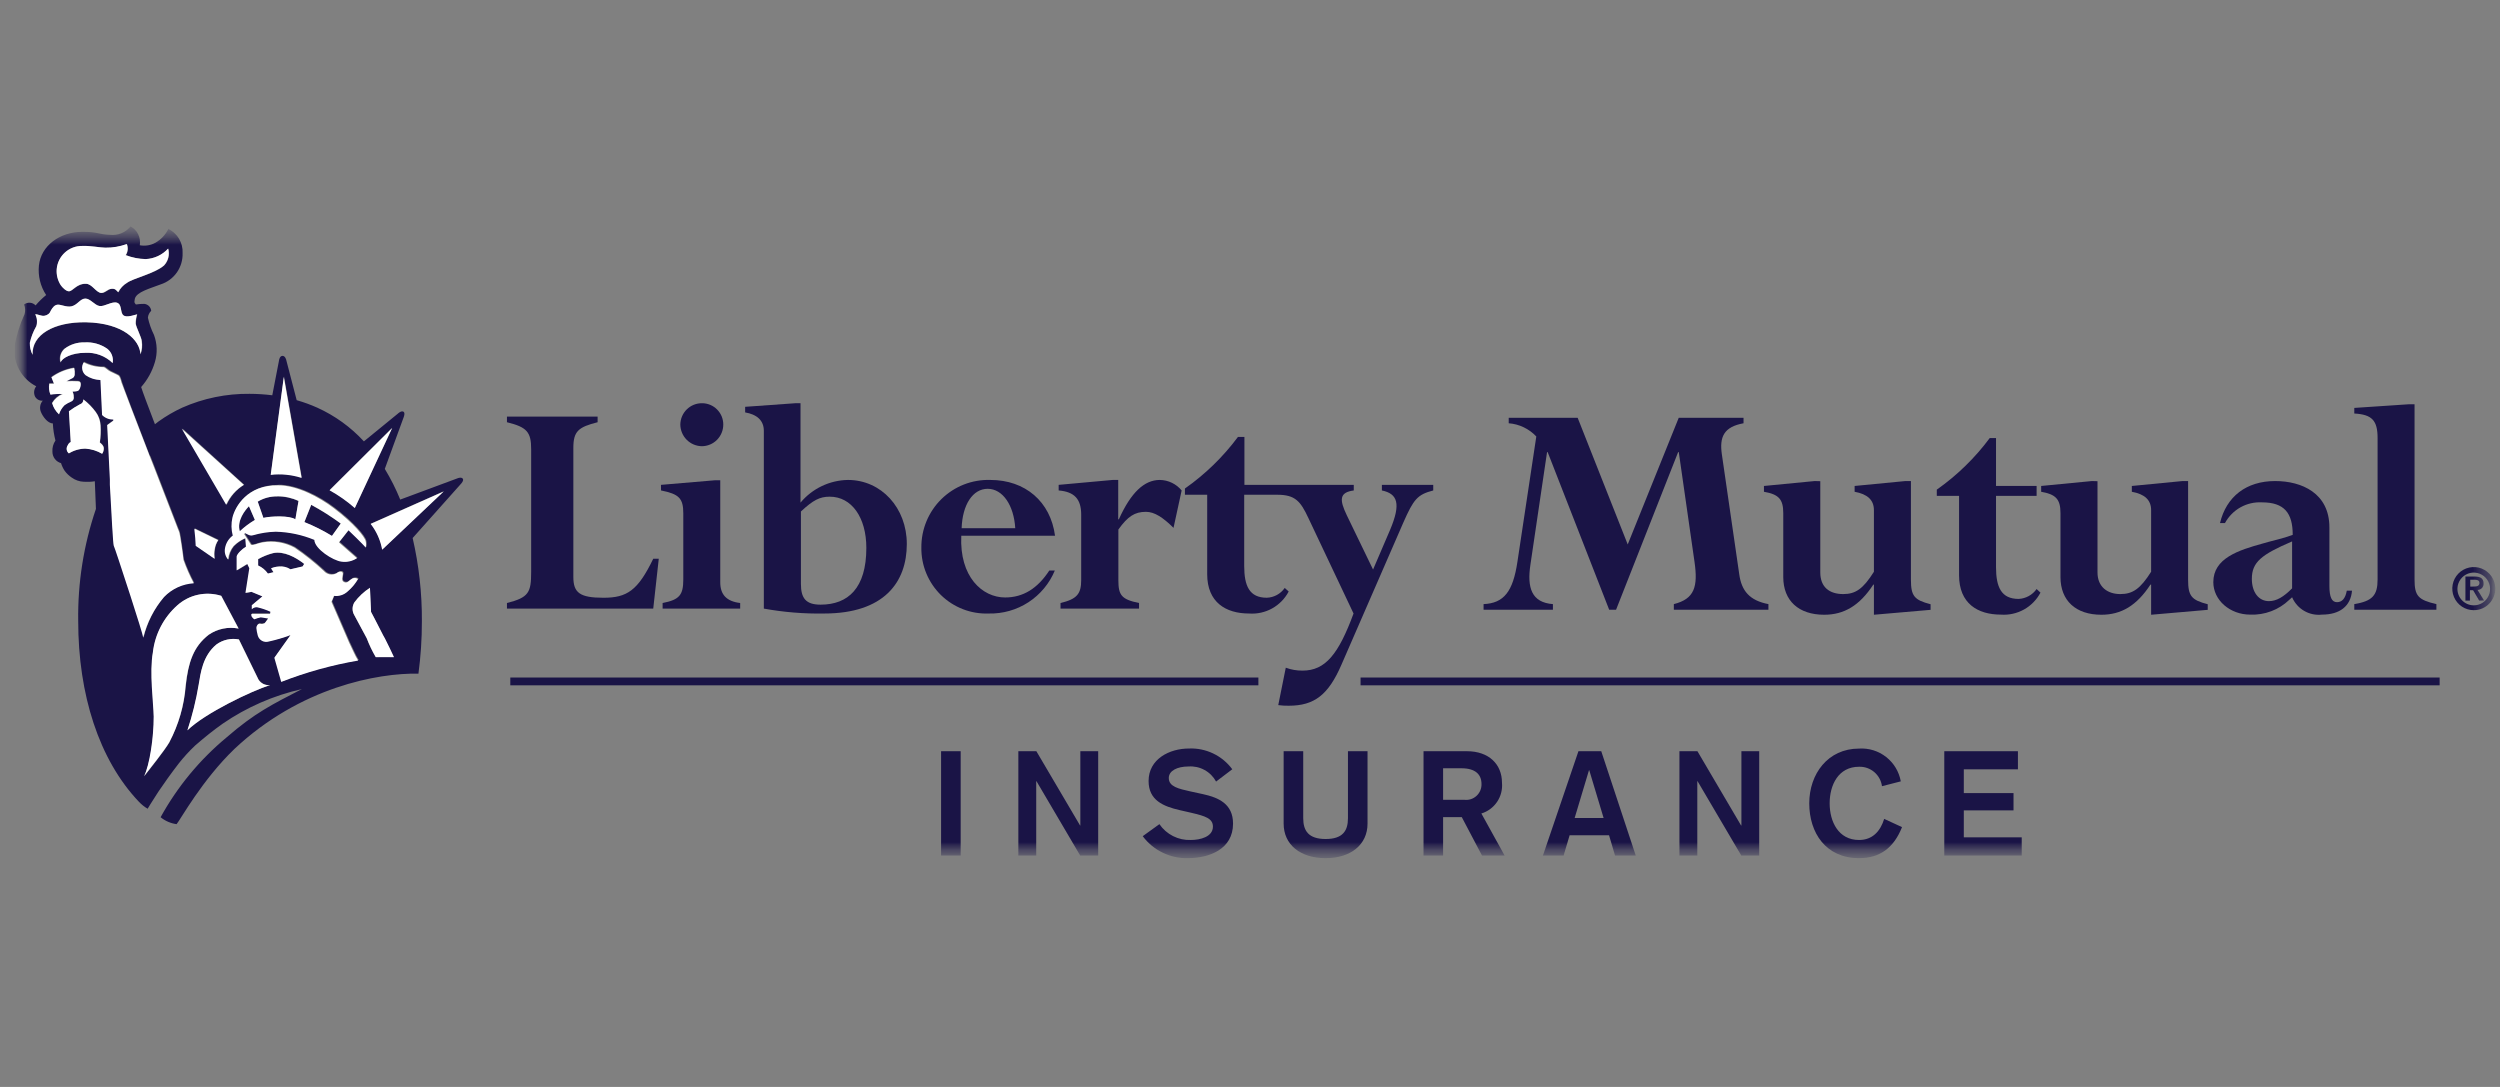 <svg width="138" height="60" viewBox="0 0 138 60" fill="none" xmlns="http://www.w3.org/2000/svg">
<rect x="0" y="0" width="138" height="60" fill="#808080" stroke="none"/>
<g clip-path="url(#clip0_6622_23519)">
<mask id="mask0_6622_23519" style="mask-type:luminance" maskUnits="userSpaceOnUse" x="0" y="12" width="138" height="36">
<path d="M137.8 12.447H0.8V47.553H137.8V12.447Z" fill="white"/>
</mask>
<g mask="url(#mask0_6622_23519)">
<mask id="mask1_6622_23519" style="mask-type:luminance" maskUnits="userSpaceOnUse" x="0" y="12" width="138" height="36">
<path d="M137.8 12.447H0.8V47.553H137.8V12.447Z" fill="white"/>
</mask>
<g mask="url(#mask1_6622_23519)">
<mask id="mask2_6622_23519" style="mask-type:luminance" maskUnits="userSpaceOnUse" x="0" y="12" width="138" height="36">
<path d="M137.8 12.447H0.8V47.553H137.8V12.447Z" fill="white"/>
</mask>
<g mask="url(#mask2_6622_23519)">
<path d="M39.925 23.433C39.925 23.278 39.895 23.125 39.836 22.982C39.776 22.84 39.69 22.71 39.58 22.601C39.471 22.491 39.342 22.405 39.199 22.346C39.056 22.287 38.903 22.257 38.749 22.258C38.435 22.256 38.134 22.378 37.91 22.598C37.686 22.819 37.558 23.119 37.554 23.433C37.557 23.75 37.684 24.053 37.907 24.277C38.131 24.501 38.433 24.628 38.749 24.631C39.063 24.627 39.363 24.499 39.583 24.275C39.803 24.05 39.926 23.748 39.925 23.433Z" fill="#1A1446"/>
<path d="M81.893 33.347V33.656H85.721V33.347C84.529 33.259 84.294 32.423 84.476 31.191L85.397 24.959H85.432L88.826 33.656H89.207L92.632 24.959H92.669L93.537 31.015C93.735 32.389 93.537 33.06 92.396 33.347V33.656H97.617V33.347C96.586 33.152 96.133 32.622 96.007 31.702L95.048 25.089C94.904 24.112 95.159 23.563 96.243 23.364V23.063H92.666L89.85 30.053L87.087 23.063H83.281V23.364C83.861 23.409 84.404 23.669 84.804 24.093L83.761 31.015C83.518 32.641 83.027 33.297 81.893 33.347Z" fill="#1A1446"/>
<path d="M137.74 32.461C137.735 32.227 137.659 32 137.526 31.808C137.392 31.617 137.204 31.469 136.987 31.384C136.77 31.298 136.532 31.279 136.303 31.328C136.075 31.378 135.866 31.493 135.703 31.661C135.54 31.828 135.43 32.041 135.387 32.271C135.344 32.501 135.369 32.739 135.46 32.954C135.55 33.17 135.702 33.354 135.896 33.484C136.091 33.613 136.319 33.682 136.553 33.682C136.712 33.683 136.869 33.651 137.015 33.589C137.16 33.527 137.293 33.437 137.403 33.323C137.514 33.209 137.601 33.074 137.659 32.926C137.717 32.778 137.745 32.62 137.74 32.461ZM135.651 32.461C135.661 32.285 135.722 32.115 135.826 31.973C135.931 31.831 136.075 31.723 136.241 31.662C136.406 31.601 136.586 31.59 136.757 31.631C136.929 31.671 137.085 31.761 137.206 31.889C137.328 32.017 137.408 32.178 137.44 32.352C137.47 32.526 137.45 32.705 137.38 32.868C137.311 33.03 137.195 33.168 137.049 33.266C136.902 33.363 136.729 33.415 136.553 33.415C136.43 33.415 136.309 33.39 136.197 33.341C136.084 33.292 135.983 33.221 135.899 33.132C135.814 33.043 135.748 32.937 135.706 32.822C135.664 32.707 135.645 32.584 135.651 32.461Z" fill="#1A1446"/>
<path d="M69.463 37.399H28.169V37.83H69.463V37.399Z" fill="#1A1446"/>
<path d="M68.334 24.12C67.516 25.219 66.528 26.18 65.408 26.966V27.31H66.637V31.694C66.637 33.251 67.668 33.866 68.951 33.866C69.393 33.898 69.835 33.8 70.223 33.585C70.611 33.369 70.928 33.045 71.135 32.652L70.918 32.454C70.806 32.615 70.658 32.748 70.486 32.842C70.313 32.936 70.121 32.989 69.925 32.995C68.97 32.995 68.68 32.347 68.68 31.24V27.31H70.507C71.5 27.31 71.79 27.672 72.223 28.596L74.716 33.866C73.887 36.109 73.163 37.018 71.9 37.018C71.585 37.021 71.271 36.967 70.975 36.857L70.56 38.922C70.752 38.948 70.945 38.96 71.139 38.956C72.551 38.956 73.327 38.357 74.047 36.693L77.471 28.829C78.031 27.566 78.233 27.302 79.115 27.073V26.764H76.28V27.073C77.148 27.256 77.346 27.798 76.733 29.248L75.793 31.439L74.347 28.451C73.928 27.581 73.928 27.18 74.728 27.073V26.764H68.692V24.12H68.334Z" fill="#1A1446"/>
<path d="M58.238 29.573C57.987 27.692 56.598 26.493 54.665 26.493C54.168 26.478 53.673 26.563 53.21 26.744C52.747 26.925 52.325 27.198 51.969 27.547C51.614 27.895 51.333 28.312 51.142 28.772C50.951 29.233 50.855 29.727 50.859 30.225C50.853 30.713 50.945 31.197 51.131 31.648C51.317 32.098 51.593 32.506 51.94 32.847C52.289 33.187 52.702 33.453 53.156 33.628C53.61 33.804 54.095 33.884 54.581 33.866C55.356 33.884 56.119 33.667 56.77 33.244C57.42 32.82 57.928 32.21 58.227 31.492H57.922C57.272 32.488 56.476 32.98 55.483 32.98C54.219 32.98 52.956 31.836 53.063 29.573H58.238ZM54.52 26.982C55.35 26.982 55.966 27.89 56.042 29.157H53.082C53.127 27.852 53.698 26.982 54.52 26.982Z" fill="#1A1446"/>
<path d="M61.418 26.493L58.438 26.764V27.073C59.306 27.146 59.682 27.543 59.682 28.413V32.019C59.682 32.782 59.45 33.068 58.541 33.286V33.595H62.875V33.286C61.886 33.087 61.734 32.835 61.734 32.019V29.229C62.255 28.504 62.636 28.253 63.256 28.253C63.728 28.253 64.196 28.561 64.778 29.138L65.227 27.073C65.08 26.894 64.896 26.75 64.688 26.65C64.48 26.549 64.252 26.496 64.021 26.493C63.168 26.493 62.43 27.18 61.76 28.668H61.726V26.493H61.418Z" fill="#1A1446"/>
<path d="M43.899 22.258L41.132 22.456V22.765C41.768 22.872 42.164 23.2 42.164 23.78V33.595C43.261 33.794 44.375 33.885 45.49 33.866C48.812 33.866 50.056 32.129 50.056 30.027C50.056 28.035 48.648 26.493 46.806 26.493C46.306 26.501 45.813 26.617 45.361 26.833C44.909 27.049 44.509 27.36 44.188 27.745V22.258H43.899ZM45.802 27.417C47.008 27.417 47.822 28.561 47.822 30.244C47.822 32.473 46.81 33.377 45.296 33.377C44.477 33.377 44.211 33.015 44.211 32.233V28.233C44.892 27.6 45.254 27.417 45.798 27.417H45.802Z" fill="#1A1446"/>
<path d="M18.812 28.905C18.293 28.522 17.747 28.177 17.18 27.871L16.799 28.825C17.327 29.035 17.837 29.291 18.322 29.588L18.812 28.905Z" fill="#1A1446"/>
<path d="M16.304 28.672L16.48 27.657C16.114 27.488 15.717 27.401 15.315 27.401C14.932 27.393 14.554 27.495 14.227 27.695L14.539 28.592C14.965 28.493 15.996 28.455 16.304 28.672Z" fill="#1A1446"/>
<path d="M14.79 31.668L15.098 31.591L14.965 31.378C15.1 31.32 15.244 31.287 15.391 31.278C15.617 31.254 15.844 31.308 16.034 31.431L16.704 31.275L16.792 31.133C16.323 30.752 15.65 30.412 15.075 30.538C14.787 30.612 14.509 30.724 14.249 30.87V31.221C14.466 31.319 14.652 31.473 14.79 31.668Z" fill="#1A1446"/>
<path d="M13.238 29.332C13.492 29.094 13.771 28.884 14.071 28.707L13.744 27.943C13.531 28.165 13.063 28.745 13.238 29.332Z" fill="#1A1446"/>
<path d="M27.984 33.286V33.595H36.059L36.364 30.843H36.059C35.211 32.599 34.613 32.996 33.312 32.996C32.01 32.996 31.649 32.725 31.649 31.851V24.719C31.649 23.795 31.938 23.574 32.988 23.307V22.998H27.984V23.307C29.087 23.578 29.32 23.849 29.32 24.791V31.565C29.32 32.706 29.194 32.98 27.984 33.286Z" fill="#1A1446"/>
<path d="M36.489 27.073C37.486 27.272 37.718 27.508 37.718 28.344V31.984C37.718 32.851 37.501 33.106 36.576 33.286V33.595H40.858V33.286C40.096 33.194 39.758 32.816 39.758 32.141V26.512H39.449L36.485 26.764L36.489 27.073Z" fill="#1A1446"/>
<path d="M2 21.323C1.937 21.402 1.898 21.497 1.886 21.598C1.875 21.698 1.892 21.8 1.935 21.891C1.976 21.966 2.039 22.028 2.114 22.068C2.19 22.108 2.276 22.125 2.361 22.116C2.287 22.2 2.238 22.302 2.22 22.413C2.202 22.523 2.215 22.636 2.258 22.738C2.361 22.998 2.639 23.372 2.917 23.372C2.932 23.692 2.981 24.009 3.061 24.318C2.938 24.497 2.879 24.712 2.894 24.929C2.892 25.073 2.938 25.213 3.024 25.328C3.11 25.444 3.231 25.527 3.37 25.566C3.416 25.719 3.486 25.864 3.575 25.997C3.681 26.139 3.809 26.261 3.956 26.36C4.152 26.503 4.386 26.585 4.629 26.593C4.831 26.606 5.034 26.598 5.234 26.566C5.234 26.642 5.265 27.329 5.295 28.092C4.617 30.082 4.287 32.175 4.317 34.278C4.317 38.326 5.459 41.936 7.67 44.26C7.811 44.409 7.972 44.538 8.149 44.642C8.191 44.569 8.382 44.26 8.678 43.802L8.77 43.661C9.059 43.234 9.436 42.699 9.873 42.135C10.149 41.785 10.451 41.456 10.775 41.15C11.293 40.7 11.791 40.299 12.297 39.944C13.62 39.036 15.102 38.389 16.666 38.036C15.007 38.895 14.063 39.353 12.503 40.708C11.026 41.934 9.792 43.428 8.865 45.111C9.118 45.317 9.424 45.45 9.748 45.493C9.976 45.222 11.144 43.073 12.941 41.341C16.575 37.929 20.856 37.143 23.098 37.185C23.226 36.228 23.289 35.263 23.288 34.297C23.297 32.749 23.126 31.206 22.778 29.699L25.442 26.711C25.442 26.711 25.625 26.524 25.544 26.421C25.465 26.318 25.267 26.398 25.267 26.398L22.093 27.577C21.854 26.99 21.569 26.424 21.241 25.883L22.268 23.07C22.268 23.07 22.393 22.792 22.268 22.723C22.142 22.654 21.956 22.838 21.956 22.838L20.087 24.364C19.364 23.578 18.49 22.947 17.519 22.506C17.149 22.34 16.767 22.201 16.377 22.09L15.799 19.865C15.799 19.865 15.749 19.644 15.597 19.644C15.445 19.644 15.41 19.854 15.41 19.854L15.03 21.819C14.613 21.767 14.194 21.74 13.774 21.739C12.496 21.725 11.229 21.985 10.06 22.502C9.6 22.714 9.162 22.97 8.751 23.265L8.553 23.418C8.172 22.422 7.864 21.609 7.792 21.365C8.144 20.965 8.404 20.492 8.553 19.98C8.697 19.49 8.678 18.966 8.5 18.488C8.35 18.186 8.237 17.866 8.165 17.537C8.176 17.392 8.242 17.256 8.347 17.156C8.337 17.058 8.294 16.967 8.225 16.897C8.155 16.828 8.064 16.784 7.967 16.774C7.811 16.771 7.656 16.783 7.502 16.808C7.461 16.74 7.384 16.751 7.442 16.496C7.533 16.114 8.267 15.931 8.869 15.698C9.231 15.582 9.545 15.35 9.764 15.038C9.982 14.726 10.093 14.351 10.079 13.97C10.093 13.695 10.026 13.422 9.887 13.185C9.747 12.948 9.541 12.758 9.295 12.638C9.137 12.959 8.886 13.225 8.576 13.401C8.313 13.544 8.01 13.593 7.716 13.538C7.75 13.334 7.72 13.124 7.629 12.937C7.539 12.751 7.392 12.598 7.209 12.5C7.072 12.666 6.896 12.795 6.697 12.876C6.497 12.956 6.281 12.986 6.068 12.962C5.447 12.943 5.406 12.794 4.545 12.798C3.305 12.798 2.262 13.561 2.148 14.656C2.09 15.229 2.231 15.805 2.548 16.286C2.336 16.458 2.141 16.65 1.965 16.858C1.884 16.773 1.774 16.72 1.657 16.711C1.54 16.702 1.423 16.736 1.33 16.808C1.396 16.978 1.406 17.164 1.356 17.339C1.094 17.904 0.907 18.502 0.801 19.117C0.756 19.563 0.846 20.012 1.06 20.406C1.274 20.799 1.601 21.119 2 21.323ZM3.567 22.334C3.421 22.477 3.313 22.654 3.252 22.849C3.068 22.682 2.936 22.466 2.871 22.227C3.006 22.001 3.21 21.824 3.453 21.723C3.228 21.713 3.002 21.726 2.78 21.762C2.7 21.57 2.679 21.359 2.719 21.155H2.974L2.833 20.804C3.205 20.534 3.635 20.357 4.089 20.285C4.119 20.41 4.128 20.539 4.115 20.666C4.112 20.704 4.099 20.74 4.078 20.772C4.058 20.804 4.03 20.831 3.998 20.849L3.876 20.911L3.8 20.949L3.659 21.021C3.867 21.009 4.075 21.009 4.283 21.021C4.397 21.021 4.45 21.059 4.45 21.178C4.452 21.293 4.419 21.406 4.355 21.502C4.291 21.594 4.1 21.578 3.998 21.59C4.042 21.68 4.064 21.779 4.062 21.88C4.067 21.927 4.055 21.975 4.03 22.015C4.004 22.055 3.966 22.085 3.921 22.101C3.796 22.168 3.678 22.245 3.567 22.334ZM3.567 19.243C3.883 19.009 4.267 18.888 4.66 18.9C5.106 18.871 5.548 18.995 5.915 19.251C6.032 19.343 6.121 19.465 6.174 19.604C6.226 19.743 6.239 19.894 6.212 20.041C6.012 19.845 5.773 19.694 5.511 19.597C5.249 19.499 4.969 19.458 4.69 19.476C3.963 19.476 3.404 19.766 3.328 20.01C3.287 19.874 3.287 19.729 3.328 19.592C3.368 19.456 3.448 19.335 3.556 19.243H3.567ZM5.649 25.047C5.369 24.881 5.053 24.783 4.728 24.761C4.404 24.763 4.087 24.854 3.811 25.024C3.75 24.976 3.709 24.907 3.694 24.831C3.679 24.755 3.693 24.676 3.731 24.608C3.807 24.425 3.914 24.398 3.914 24.398L3.815 22.696C4.007 22.555 4.209 22.427 4.42 22.315C4.478 22.299 4.529 22.263 4.564 22.214C4.599 22.164 4.615 22.104 4.61 22.044C4.872 22.244 5.104 22.48 5.299 22.746C5.456 22.962 5.546 23.219 5.558 23.486C5.576 23.799 5.563 24.112 5.52 24.421C5.626 24.513 5.725 24.589 5.737 24.734C5.739 24.846 5.704 24.957 5.638 25.047H5.649ZM9.363 40.963C9.07 41.463 8.248 42.489 7.963 42.848C8.271 42.226 8.515 40.723 8.496 39.555C8.496 38.792 8.252 37.121 8.45 36.01C8.564 35.008 9.044 34.084 9.797 33.415C10.121 33.125 10.515 32.923 10.94 32.831C11.365 32.739 11.806 32.759 12.221 32.889L13.18 34.697C12.898 34.642 12.607 34.642 12.325 34.7C12.043 34.758 11.774 34.871 11.536 35.033C10.684 35.69 10.395 36.56 10.258 37.861C10.171 38.946 9.863 40.002 9.352 40.963H9.363ZM11.875 30.832L10.829 30.111C10.82 29.824 10.797 29.537 10.76 29.252C10.76 29.252 10.76 29.191 10.76 29.164L12.069 29.798C11.964 29.95 11.896 30.125 11.871 30.309C11.835 30.481 11.833 30.659 11.864 30.832H11.875ZM10.353 40.318C10.626 39.494 10.834 38.649 10.977 37.792C11.087 37.147 11.19 36.209 11.955 35.575C12.132 35.446 12.333 35.355 12.546 35.307C12.76 35.259 12.981 35.255 13.195 35.297L14.276 37.51C14.342 37.615 14.437 37.7 14.548 37.754C14.66 37.808 14.785 37.829 14.908 37.815C13.88 38.143 11.319 39.357 10.341 40.318H10.353ZM20.738 36.273C20.545 35.942 20.379 35.595 20.243 35.236C20.243 35.236 19.669 34.175 19.562 33.969C19.495 33.86 19.46 33.735 19.46 33.608C19.46 33.48 19.495 33.356 19.562 33.247C19.797 32.931 20.087 32.659 20.419 32.446L20.479 33.778C20.479 33.778 20.81 34.4 21.149 35.075L21.233 35.247C21.419 35.629 21.613 35.987 21.728 36.273C21.374 36.266 21.039 36.273 20.727 36.273H20.738ZM24.502 27.115L21.107 30.328C21.015 29.809 20.796 29.32 20.472 28.905L24.502 27.115ZM21.655 23.616L19.596 28.016C19.169 27.64 18.702 27.311 18.204 27.035L21.655 23.616ZM15.677 20.777L16.659 26.352C16.109 26.176 15.527 26.119 14.954 26.184L15.677 20.777ZM15.384 26.756C16.396 26.756 17.629 27.379 18.466 28.02C19.543 28.836 20.171 29.592 20.221 29.844C20.249 29.959 20.249 30.079 20.221 30.195C20.106 30.034 19.269 29.237 19.269 29.237L18.744 29.905L19.737 30.779C19.485 30.947 19.18 31.015 18.881 30.969C18.421 30.916 17.404 30.271 17.385 29.767C16.707 29.487 15.984 29.335 15.251 29.317C14.829 29.328 14.411 29.394 14.006 29.512C13.831 29.569 13.702 29.458 13.569 29.401L13.508 29.439L13.888 30.034C14.002 30.096 14.219 29.958 14.527 29.905C15.132 29.802 15.753 29.904 16.293 30.195C16.862 30.582 17.402 31.012 17.907 31.481C17.991 31.579 18.106 31.646 18.234 31.671C18.361 31.695 18.493 31.675 18.607 31.614C18.759 31.481 18.988 31.481 18.961 31.656C18.934 31.832 18.854 32.038 19.033 32.099C19.212 32.16 19.284 32.023 19.414 31.946C19.466 31.901 19.532 31.875 19.601 31.872C19.67 31.868 19.738 31.888 19.794 31.927C19.646 32.184 19.456 32.414 19.231 32.606C19.132 32.703 19.011 32.776 18.88 32.82C18.748 32.864 18.608 32.877 18.47 32.858L18.333 33.19L19.303 35.43C19.558 35.945 19.593 36.083 19.802 36.43C18.351 36.678 16.93 37.073 15.559 37.609L15.178 36.273L16.069 35.026C15.675 35.172 15.272 35.291 14.862 35.38C14.8 35.398 14.736 35.404 14.671 35.396C14.607 35.388 14.546 35.368 14.49 35.336C14.434 35.304 14.384 35.261 14.345 35.21C14.306 35.158 14.277 35.1 14.261 35.037C14.225 34.902 14.199 34.764 14.185 34.625C14.185 34.514 14.28 34.377 14.379 34.4C14.424 34.412 14.472 34.415 14.518 34.408C14.565 34.402 14.609 34.386 14.649 34.362L14.836 34.11C14.684 34.091 14.501 34.045 14.425 34.045C14.304 34.071 14.186 34.107 14.071 34.152C13.995 34.094 13.873 33.992 13.915 33.854H14.942L14.961 33.736C14.726 33.626 14.48 33.543 14.227 33.488C14.173 33.482 14.118 33.489 14.067 33.508C14.017 33.528 13.971 33.558 13.934 33.598V33.404L14.516 32.915L13.915 32.667L13.584 32.725L13.797 31.362L13.683 31.126L13.097 31.481V30.718C13.097 30.572 13.39 30.302 13.61 30.172L13.572 29.706C13.328 29.808 13.107 29.957 12.922 30.145C12.751 30.356 12.648 30.614 12.629 30.885C12.552 30.8 12.497 30.698 12.467 30.587C12.438 30.477 12.434 30.36 12.457 30.248C12.506 29.973 12.659 29.727 12.883 29.561C12.797 29.237 12.79 28.896 12.864 28.569C12.979 27.959 13.664 26.764 15.372 26.764L15.384 26.756ZM13.481 26.756C13.059 27.017 12.725 27.398 12.522 27.852L10.071 23.654L13.481 26.756ZM8.298 25.165L8.469 25.6C9.086 27.203 9.672 28.718 9.85 29.172L9.881 29.244C9.888 29.267 9.897 29.288 9.908 29.309C9.961 29.401 10.14 30.763 10.151 30.866C10.309 31.312 10.499 31.746 10.722 32.164C10.097 32.203 9.509 32.475 9.074 32.927C8.524 33.574 8.133 34.341 7.932 35.167C7.932 35.037 7.59 33.995 7.232 32.877L7.149 32.622C6.749 31.381 6.338 30.141 6.304 30.084C6.269 30.027 6.178 28.367 6.091 26.722V26.425C6.014 24.936 5.95 23.536 5.942 23.433L6.281 23.189V23.124C6.166 23.127 6.052 23.107 5.945 23.064C5.838 23.022 5.741 22.958 5.661 22.876L5.569 20.945C5.278 20.937 4.996 20.846 4.755 20.682C4.652 20.597 4.584 20.477 4.565 20.345C4.545 20.214 4.575 20.079 4.648 19.968C4.985 20.142 5.358 20.232 5.737 20.231C5.828 20.231 6.014 20.434 6.117 20.476C6.22 20.518 6.448 20.64 6.547 20.686C6.646 20.731 6.688 20.93 6.715 21.006V21.025C6.776 21.258 7.525 23.208 8.275 25.162L8.298 25.165ZM4.557 13.576C4.987 13.554 5.546 13.672 5.828 13.672C6.231 13.678 6.633 13.609 7.011 13.47C7.052 13.569 7.068 13.677 7.058 13.784C7.048 13.891 7.013 13.994 6.954 14.084C7.306 14.22 7.678 14.294 8.054 14.302C8.528 14.281 8.974 14.072 9.295 13.722C9.34 13.883 9.343 14.054 9.303 14.217C9.263 14.38 9.182 14.53 9.066 14.652C8.56 15.107 7.369 15.355 7.019 15.614C6.812 15.737 6.646 15.917 6.54 16.133C6.425 16.015 6.357 15.919 6.159 15.942C5.961 15.965 5.82 16.186 5.6 16.171C5.314 16.152 5.094 15.679 4.759 15.664C4.241 15.664 4.036 16.068 3.815 16.08C3.659 16.08 3.434 15.862 3.362 15.744C3.189 15.479 3.11 15.163 3.137 14.847C3.169 14.498 3.33 14.173 3.588 13.937C3.847 13.701 4.184 13.571 4.534 13.573L4.557 13.576ZM2.011 18.03C2.048 17.919 2.062 17.802 2.053 17.686C2.044 17.57 2.011 17.457 1.958 17.354C2.072 17.328 2.312 17.473 2.475 17.43C2.554 17.419 2.628 17.386 2.689 17.335C2.751 17.284 2.796 17.216 2.822 17.14C2.901 16.973 3.004 16.831 3.202 16.82C3.4 16.808 3.685 16.973 3.963 16.912C4.313 16.831 4.454 16.484 4.724 16.484C4.995 16.484 5.242 16.866 5.512 16.896C5.782 16.927 6.212 16.61 6.483 16.717C6.753 16.824 6.612 17.236 6.821 17.404C7.03 17.572 7.468 17.377 7.582 17.354C7.531 17.517 7.504 17.687 7.502 17.858C7.502 18.052 7.83 18.64 7.837 18.846C7.873 19.086 7.849 19.332 7.765 19.56C7.735 18.797 6.814 17.835 4.766 17.793C2.981 17.762 1.756 18.484 1.806 19.587C1.7 19.383 1.647 19.156 1.653 18.926C1.72 18.611 1.832 18.308 1.988 18.026L2.011 18.03Z" fill="#1A1446"/>
<path d="M124.938 29.992C123.545 30.374 122.175 30.82 122.175 32.133C122.175 33.133 123.095 33.927 124.214 33.927C124.609 33.943 125.003 33.879 125.372 33.739C125.742 33.6 126.079 33.387 126.364 33.114L126.524 32.969C126.66 33.284 126.893 33.548 127.189 33.72C127.485 33.893 127.828 33.965 128.168 33.927C129.162 33.927 129.759 33.457 129.831 32.606H129.542C129.47 33.022 129.287 33.24 129.002 33.24C128.717 33.24 128.583 32.969 128.583 32.335V29.111C128.583 27.226 127.061 26.554 125.588 26.554C123.998 26.554 122.894 27.409 122.544 28.874H122.818C123.015 28.51 123.311 28.209 123.672 28.006C124.034 27.803 124.444 27.708 124.858 27.73C126.087 27.73 126.558 28.31 126.558 29.523C126.178 29.668 125.707 29.79 125.246 29.905L124.938 29.992ZM126.524 32.477C126.057 32.95 125.661 33.183 125.246 33.183C124.682 33.183 124.302 32.694 124.302 31.954C124.302 31.03 124.827 30.614 126.524 29.886V32.477Z" fill="#1A1446"/>
<path d="M82.909 43.203C82.909 42.196 82.194 41.467 80.977 41.467H78.579V47.225H79.659V45.107H80.691L81.806 47.225H83.054L81.772 44.905C82.128 44.796 82.435 44.567 82.643 44.257C82.85 43.947 82.944 43.575 82.909 43.203ZM80.835 44.149H79.659V42.409H80.675C81.437 42.409 81.779 42.749 81.779 43.276C81.783 43.398 81.761 43.519 81.714 43.632C81.667 43.745 81.596 43.846 81.507 43.929C81.417 44.012 81.311 44.075 81.195 44.113C81.079 44.151 80.956 44.163 80.835 44.149Z" fill="#1A1446"/>
<path d="M96.107 45.565L93.698 41.467H92.705V47.225H93.691V43.123H93.706L96.119 47.225H97.108V41.467H96.126V45.565H96.107Z" fill="#1A1446"/>
<path d="M59.619 45.565L57.207 41.467H56.213V47.225H57.199V43.123H57.214L59.627 47.225H60.62V41.467H59.635V45.565H59.619Z" fill="#1A1446"/>
<path d="M85.17 47.225H86.311L86.643 46.107H88.819L89.15 47.225H90.293L88.389 41.467H87.13L85.17 47.225ZM87.727 42.516L88.519 45.153H86.921L87.712 42.516H87.727Z" fill="#1A1446"/>
<path d="M53.029 41.467H51.948V47.225H53.029V41.467Z" fill="#1A1446"/>
<path d="M75.488 45.462V41.467H74.407V45.168C74.407 45.874 74.107 46.313 73.175 46.313C72.242 46.313 71.938 45.87 71.938 45.168V41.467H70.857V45.462C70.857 46.633 71.785 47.37 73.175 47.37C74.563 47.37 75.488 46.626 75.488 45.462Z" fill="#1A1446"/>
<path d="M68.064 45.462C68.064 44.371 67.257 44.023 66.405 43.837L65.701 43.684C65.058 43.539 64.517 43.424 64.517 42.947C64.517 42.543 64.985 42.31 65.606 42.31C65.912 42.288 66.219 42.354 66.488 42.502C66.759 42.649 66.981 42.872 67.128 43.142L68.022 42.463C67.746 42.09 67.384 41.791 66.967 41.592C66.55 41.392 66.09 41.298 65.628 41.318C64.555 41.318 63.402 41.898 63.402 43.111C63.402 44.172 64.209 44.512 65.13 44.722L65.765 44.867C66.526 45.046 66.953 45.176 66.953 45.63C66.953 46.191 66.256 46.367 65.735 46.367C65.395 46.38 65.058 46.307 64.755 46.154C64.451 46.001 64.191 45.774 63.999 45.493L63.079 46.157C63.366 46.543 63.742 46.854 64.175 47.065C64.607 47.276 65.083 47.381 65.564 47.37C66.743 47.37 68.064 46.885 68.064 45.462Z" fill="#1A1446"/>
<path d="M109.833 24.181C109.017 25.28 108.03 26.241 106.911 27.028V27.371H108.14V31.752C108.14 33.312 109.167 33.927 110.45 33.927C110.892 33.959 111.334 33.861 111.722 33.646C112.11 33.431 112.426 33.106 112.634 32.713L112.421 32.515C112.307 32.675 112.159 32.808 111.987 32.902C111.815 32.997 111.624 33.051 111.428 33.06C110.469 33.06 110.18 32.408 110.18 31.301V27.371H112.421V26.825H110.18V24.181H109.833Z" fill="#1A1446"/>
<path d="M115.47 26.554L112.672 26.825V27.146C113.483 27.287 113.738 27.558 113.738 28.321V31.851C113.738 33.16 114.587 33.934 115.995 33.934C117.098 33.934 117.947 33.427 118.704 32.271H118.742V33.934L121.866 33.663V33.354C120.965 33.121 120.783 32.9 120.783 31.996V26.554H120.474L117.677 26.825V27.146C118.381 27.272 118.742 27.596 118.742 28.157V31.561C118.145 32.503 117.73 32.793 117.041 32.793C116.352 32.793 115.782 32.412 115.782 31.599V26.562L115.47 26.554Z" fill="#1A1446"/>
<path d="M111.389 42.467V41.467H107.325V47.225H111.599V46.221H108.402V44.733H111.146V43.779H108.402V42.467H111.389Z" fill="#1A1446"/>
<path d="M137.119 33.144L136.761 32.564C136.807 32.565 136.852 32.555 136.894 32.537C136.936 32.519 136.974 32.492 137.005 32.458C137.036 32.424 137.06 32.384 137.075 32.341C137.09 32.298 137.096 32.252 137.092 32.206C137.092 31.927 136.921 31.824 136.594 31.824H136.091V33.152H136.339V32.58H136.517L136.852 33.152L137.119 33.144ZM136.358 32.381V32H136.589C136.719 32 136.867 32.023 136.867 32.179C136.867 32.336 136.738 32.377 136.586 32.377L136.358 32.381Z" fill="#1A1446"/>
<path d="M134.668 37.399H75.103V37.83H134.668V37.399Z" fill="#1A1446"/>
<path d="M100.171 26.554L97.37 26.825V27.146C98.185 27.287 98.436 27.558 98.436 28.321V31.851C98.436 33.16 99.284 33.934 100.696 33.934C101.796 33.934 102.649 33.427 103.406 32.271H103.44V33.934L106.568 33.663V33.354C105.666 33.121 105.483 32.9 105.483 31.996V26.554H105.175L102.375 26.825V27.146C103.078 27.272 103.44 27.596 103.44 28.157V31.561C102.846 32.503 102.431 32.793 101.747 32.793C100.986 32.793 100.48 32.412 100.48 31.599V26.562L100.171 26.554Z" fill="#1A1446"/>
<path d="M129.957 33.347V33.656H134.489V33.347C133.481 33.114 133.283 32.896 133.283 31.988V22.315H132.971L129.957 22.517V22.826C130.934 22.88 131.243 23.208 131.243 24.181V31.988C131.243 32.87 130.95 33.182 129.957 33.347Z" fill="#1A1446"/>
<path d="M104.992 45.657L104.007 45.203C103.798 45.874 103.372 46.367 102.618 46.367C101.476 46.367 100.997 45.348 100.997 44.344C100.997 43.34 101.472 42.325 102.618 42.325C102.925 42.315 103.223 42.419 103.458 42.617C103.692 42.815 103.844 43.093 103.885 43.398L104.924 43.131C104.828 42.598 104.54 42.119 104.115 41.786C103.69 41.452 103.157 41.287 102.618 41.322C100.902 41.322 99.871 42.718 99.871 44.344C99.871 45.97 100.78 47.37 102.618 47.37C103.763 47.37 104.532 46.813 104.992 45.657Z" fill="#1A1446"/>
<path d="M21.153 35.075C20.814 34.4 20.483 33.778 20.483 33.778L20.422 32.446C20.091 32.659 19.801 32.931 19.566 33.247C19.499 33.356 19.463 33.481 19.463 33.608C19.463 33.736 19.499 33.86 19.566 33.969C19.673 34.175 20.247 35.236 20.247 35.236C20.383 35.595 20.548 35.942 20.742 36.273C21.054 36.273 21.389 36.273 21.747 36.273C21.617 35.987 21.438 35.617 21.252 35.247L21.153 35.075Z" fill="white"/>
<path d="M21.095 30.344L24.489 27.131L20.459 28.92C20.784 29.336 21.002 29.824 21.095 30.344Z" fill="white"/>
<path d="M14.264 37.51L13.184 35.297C12.969 35.255 12.748 35.259 12.534 35.307C12.321 35.355 12.12 35.446 11.943 35.575C11.182 36.209 11.075 37.147 10.965 37.792C10.822 38.649 10.614 39.494 10.341 40.318C11.319 39.364 13.88 38.143 14.907 37.815C14.782 37.831 14.655 37.811 14.541 37.757C14.427 37.703 14.331 37.617 14.264 37.51Z" fill="white"/>
<path d="M11.524 35.033C11.762 34.871 12.03 34.758 12.312 34.7C12.594 34.642 12.885 34.642 13.168 34.697L12.209 32.889C11.794 32.759 11.352 32.739 10.927 32.831C10.502 32.923 10.108 33.125 9.784 33.415C9.032 34.084 8.552 35.008 8.437 36.01C8.239 37.12 8.468 38.796 8.483 39.555C8.483 40.723 8.258 42.226 7.95 42.848C8.236 42.467 9.058 41.463 9.351 40.963C9.857 40.001 10.162 38.945 10.245 37.861C10.386 36.571 10.671 35.69 11.524 35.033Z" fill="white"/>
<path d="M4.069 21.907C4.071 21.806 4.049 21.707 4.004 21.617C4.107 21.617 4.297 21.617 4.362 21.529C4.426 21.433 4.459 21.32 4.457 21.204C4.457 21.086 4.404 21.063 4.29 21.048C4.082 21.036 3.873 21.036 3.665 21.048L3.806 20.976L3.882 20.937L4.004 20.876C4.037 20.857 4.065 20.831 4.085 20.799C4.106 20.767 4.118 20.731 4.122 20.693C4.134 20.565 4.125 20.436 4.096 20.311C3.642 20.383 3.212 20.561 2.84 20.831L2.98 21.182H2.725C2.686 21.385 2.707 21.596 2.786 21.788C3.009 21.753 3.235 21.74 3.46 21.75C3.217 21.851 3.013 22.028 2.878 22.254C2.943 22.493 3.075 22.709 3.258 22.876C3.319 22.68 3.428 22.503 3.574 22.361C3.694 22.28 3.822 22.211 3.955 22.155C4 22.133 4.036 22.097 4.056 22.051C4.077 22.006 4.082 21.955 4.069 21.907Z" fill="white"/>
<path d="M5.508 24.425C5.551 24.116 5.564 23.802 5.546 23.49C5.534 23.223 5.444 22.966 5.287 22.75C5.092 22.484 4.86 22.247 4.598 22.048C4.603 22.108 4.587 22.168 4.552 22.218C4.517 22.267 4.466 22.303 4.408 22.319C4.197 22.431 3.995 22.558 3.803 22.7L3.902 24.402C3.902 24.402 3.795 24.429 3.719 24.612C3.681 24.68 3.667 24.759 3.682 24.835C3.697 24.911 3.738 24.98 3.799 25.028C4.075 24.858 4.392 24.767 4.716 24.765C5.041 24.787 5.357 24.885 5.637 25.051C5.699 24.96 5.73 24.852 5.725 24.742C5.713 24.593 5.614 24.517 5.508 24.425Z" fill="white"/>
<path d="M12.042 29.817L10.733 29.183C10.733 29.21 10.733 29.252 10.733 29.271C10.77 29.556 10.793 29.843 10.802 30.13L11.848 30.851C11.815 30.678 11.815 30.501 11.848 30.328C11.872 30.145 11.938 29.97 12.042 29.817Z" fill="white"/>
<path d="M4.697 19.476C4.976 19.458 5.256 19.499 5.518 19.597C5.78 19.694 6.019 19.845 6.22 20.041C6.247 19.894 6.233 19.744 6.181 19.604C6.128 19.465 6.039 19.343 5.923 19.251C5.556 18.995 5.113 18.871 4.667 18.9C4.275 18.888 3.89 19.009 3.575 19.243C3.468 19.335 3.391 19.456 3.352 19.592C3.312 19.727 3.313 19.871 3.354 20.006C3.411 19.766 3.97 19.472 4.697 19.476Z" fill="white"/>
<path d="M3.799 16.08C4.019 16.08 4.225 15.645 4.742 15.664C5.077 15.664 5.298 16.152 5.583 16.171C5.804 16.171 5.918 15.965 6.143 15.943C6.367 15.92 6.402 16.015 6.523 16.133C6.63 15.917 6.796 15.737 7.003 15.614C7.353 15.355 8.525 15.107 9.05 14.653C9.165 14.53 9.247 14.38 9.287 14.217C9.327 14.054 9.324 13.883 9.278 13.722C8.958 14.072 8.512 14.281 8.038 14.302C7.661 14.294 7.289 14.22 6.938 14.084C6.996 13.994 7.032 13.891 7.042 13.784C7.052 13.677 7.036 13.569 6.995 13.47C6.616 13.609 6.215 13.678 5.812 13.672C5.53 13.672 4.971 13.554 4.541 13.577C4.189 13.571 3.848 13.699 3.586 13.935C3.325 14.17 3.161 14.496 3.129 14.847C3.102 15.163 3.181 15.479 3.353 15.744C3.433 15.858 3.642 16.08 3.799 16.08Z" fill="white"/>
<path d="M21.643 23.631L18.191 27.066C18.689 27.341 19.157 27.67 19.584 28.046L21.643 23.631Z" fill="white"/>
<path d="M4.75 17.789C6.798 17.831 7.719 18.778 7.749 19.556C7.833 19.328 7.857 19.083 7.821 18.843C7.821 18.636 7.502 18.049 7.487 17.854C7.488 17.683 7.515 17.513 7.566 17.35C7.437 17.373 6.984 17.556 6.805 17.4C6.626 17.244 6.741 16.816 6.467 16.713C6.193 16.61 5.77 16.934 5.496 16.892C5.222 16.851 4.99 16.48 4.708 16.48C4.427 16.48 4.278 16.828 3.947 16.908C3.677 16.969 3.354 16.805 3.186 16.816C3.019 16.828 2.905 16.969 2.806 17.137C2.78 17.212 2.735 17.28 2.674 17.331C2.612 17.382 2.538 17.415 2.459 17.427C2.296 17.469 2.056 17.324 1.942 17.35C1.996 17.454 2.028 17.567 2.037 17.683C2.046 17.799 2.032 17.916 1.995 18.026C1.834 18.306 1.716 18.608 1.645 18.923C1.639 19.152 1.691 19.379 1.797 19.583C1.74 18.48 2.966 17.759 4.75 17.789Z" fill="white"/>
<path d="M6.688 21.04C6.662 20.964 6.608 20.758 6.521 20.72C6.433 20.682 6.216 20.56 6.091 20.51C5.965 20.46 5.794 20.266 5.71 20.266C5.332 20.267 4.958 20.176 4.622 20.003C4.548 20.113 4.518 20.248 4.538 20.38C4.558 20.512 4.626 20.631 4.728 20.716C4.969 20.88 5.252 20.971 5.543 20.979L5.634 22.91C5.715 22.992 5.812 23.056 5.919 23.099C6.025 23.142 6.14 23.162 6.254 23.158V23.223L5.916 23.467C5.916 23.57 5.988 24.971 6.064 26.459V26.757C6.152 28.401 6.243 30.057 6.277 30.118C6.312 30.18 6.722 31.416 7.122 32.656L7.206 32.912C7.564 34.022 7.891 35.064 7.906 35.201C8.107 34.375 8.498 33.608 9.048 32.961C9.482 32.509 10.07 32.237 10.695 32.198C10.473 31.781 10.282 31.347 10.125 30.901C10.125 30.798 9.934 29.435 9.881 29.344C9.871 29.323 9.862 29.301 9.854 29.279L9.824 29.206C9.645 28.752 9.063 27.238 8.443 25.635L8.271 25.2C7.51 23.246 6.772 21.296 6.692 21.079L6.688 21.04Z" fill="white"/>
<path d="M13.458 26.764L10.033 23.666L12.483 27.863C12.69 27.406 13.03 27.023 13.458 26.764Z" fill="white"/>
<path d="M16.647 26.383L15.665 20.808L14.942 26.215C15.516 26.149 16.097 26.206 16.647 26.383Z" fill="white"/>
<path d="M12.829 28.573C12.755 28.9 12.761 29.241 12.848 29.565C12.623 29.731 12.471 29.977 12.422 30.252C12.399 30.364 12.402 30.48 12.432 30.591C12.462 30.702 12.517 30.804 12.593 30.889C12.613 30.618 12.715 30.36 12.886 30.149C13.072 29.96 13.293 29.811 13.537 29.71L13.575 30.176C13.354 30.305 13.08 30.576 13.061 30.721V31.485L13.647 31.13L13.761 31.366L13.548 32.728L13.879 32.671L14.481 32.919L13.898 33.408V33.633C13.935 33.593 13.981 33.562 14.032 33.543C14.083 33.524 14.137 33.517 14.191 33.522C14.445 33.578 14.691 33.661 14.926 33.77L14.907 33.888H13.879C13.838 34.026 13.959 34.129 14.036 34.186C14.15 34.141 14.269 34.106 14.389 34.079C14.466 34.079 14.648 34.125 14.8 34.144L14.614 34.396C14.574 34.42 14.529 34.436 14.483 34.443C14.436 34.449 14.389 34.446 14.344 34.434C14.245 34.411 14.15 34.549 14.15 34.659C14.164 34.798 14.189 34.936 14.226 35.071C14.242 35.134 14.271 35.193 14.31 35.244C14.349 35.295 14.398 35.338 14.454 35.37C14.51 35.402 14.572 35.423 14.636 35.43C14.7 35.438 14.765 35.433 14.827 35.415C15.237 35.325 15.64 35.206 16.033 35.06L15.143 36.308L15.523 37.643C16.894 37.107 18.316 36.712 19.767 36.464C19.557 36.117 19.523 35.98 19.268 35.464L18.298 33.224L18.435 32.892C18.572 32.911 18.712 32.898 18.844 32.854C18.976 32.811 19.096 32.738 19.196 32.641C19.421 32.448 19.611 32.218 19.759 31.961C19.702 31.922 19.634 31.902 19.566 31.906C19.497 31.909 19.431 31.936 19.378 31.98C19.261 32.057 19.173 32.206 18.998 32.133C18.823 32.061 18.907 31.866 18.926 31.691C18.945 31.515 18.724 31.515 18.572 31.648C18.457 31.709 18.326 31.729 18.198 31.705C18.071 31.68 17.956 31.614 17.872 31.515C17.366 31.046 16.827 30.616 16.258 30.229C15.718 29.938 15.097 29.836 14.492 29.939C14.184 29.992 13.967 30.13 13.853 30.069L13.472 29.474L13.533 29.435C13.666 29.493 13.796 29.603 13.971 29.546C14.376 29.428 14.794 29.363 15.215 29.351C15.948 29.369 16.672 29.522 17.35 29.802C17.369 30.305 18.385 30.946 18.846 31.004C19.145 31.049 19.45 30.981 19.702 30.813L18.709 29.939L19.234 29.271C19.234 29.271 20.071 30.069 20.185 30.229C20.213 30.114 20.213 29.993 20.185 29.878C20.136 29.626 19.508 28.871 18.431 28.054C17.594 27.413 16.361 26.783 15.348 26.791C13.662 26.764 12.977 27.959 12.829 28.573ZM14.249 30.862C14.508 30.716 14.786 30.604 15.074 30.53C15.668 30.404 16.323 30.759 16.791 31.126L16.703 31.267L16.033 31.423C15.843 31.3 15.616 31.246 15.39 31.271C15.243 31.279 15.099 31.313 14.964 31.37L15.097 31.584L14.789 31.66C14.652 31.466 14.465 31.311 14.249 31.213V30.862ZM17.179 27.863C17.747 28.169 18.292 28.515 18.811 28.897L18.324 29.58C17.84 29.283 17.33 29.028 16.802 28.817L17.179 27.863ZM15.314 27.394C15.716 27.393 16.114 27.48 16.479 27.649L16.304 28.665C15.995 28.447 14.964 28.485 14.538 28.584L14.226 27.688C14.554 27.49 14.932 27.391 15.314 27.401V27.394ZM14.07 28.699C13.77 28.876 13.49 29.086 13.236 29.325C13.061 28.737 13.529 28.157 13.742 27.943L14.07 28.699Z" fill="white"/>
</g>
</g>
</g>
</g>
<defs>
<clipPath id="clip0_6622_23519">
<rect width="137" height="60" fill="white" transform="translate(0.8)"/>
</clipPath>
</defs>
</svg>

